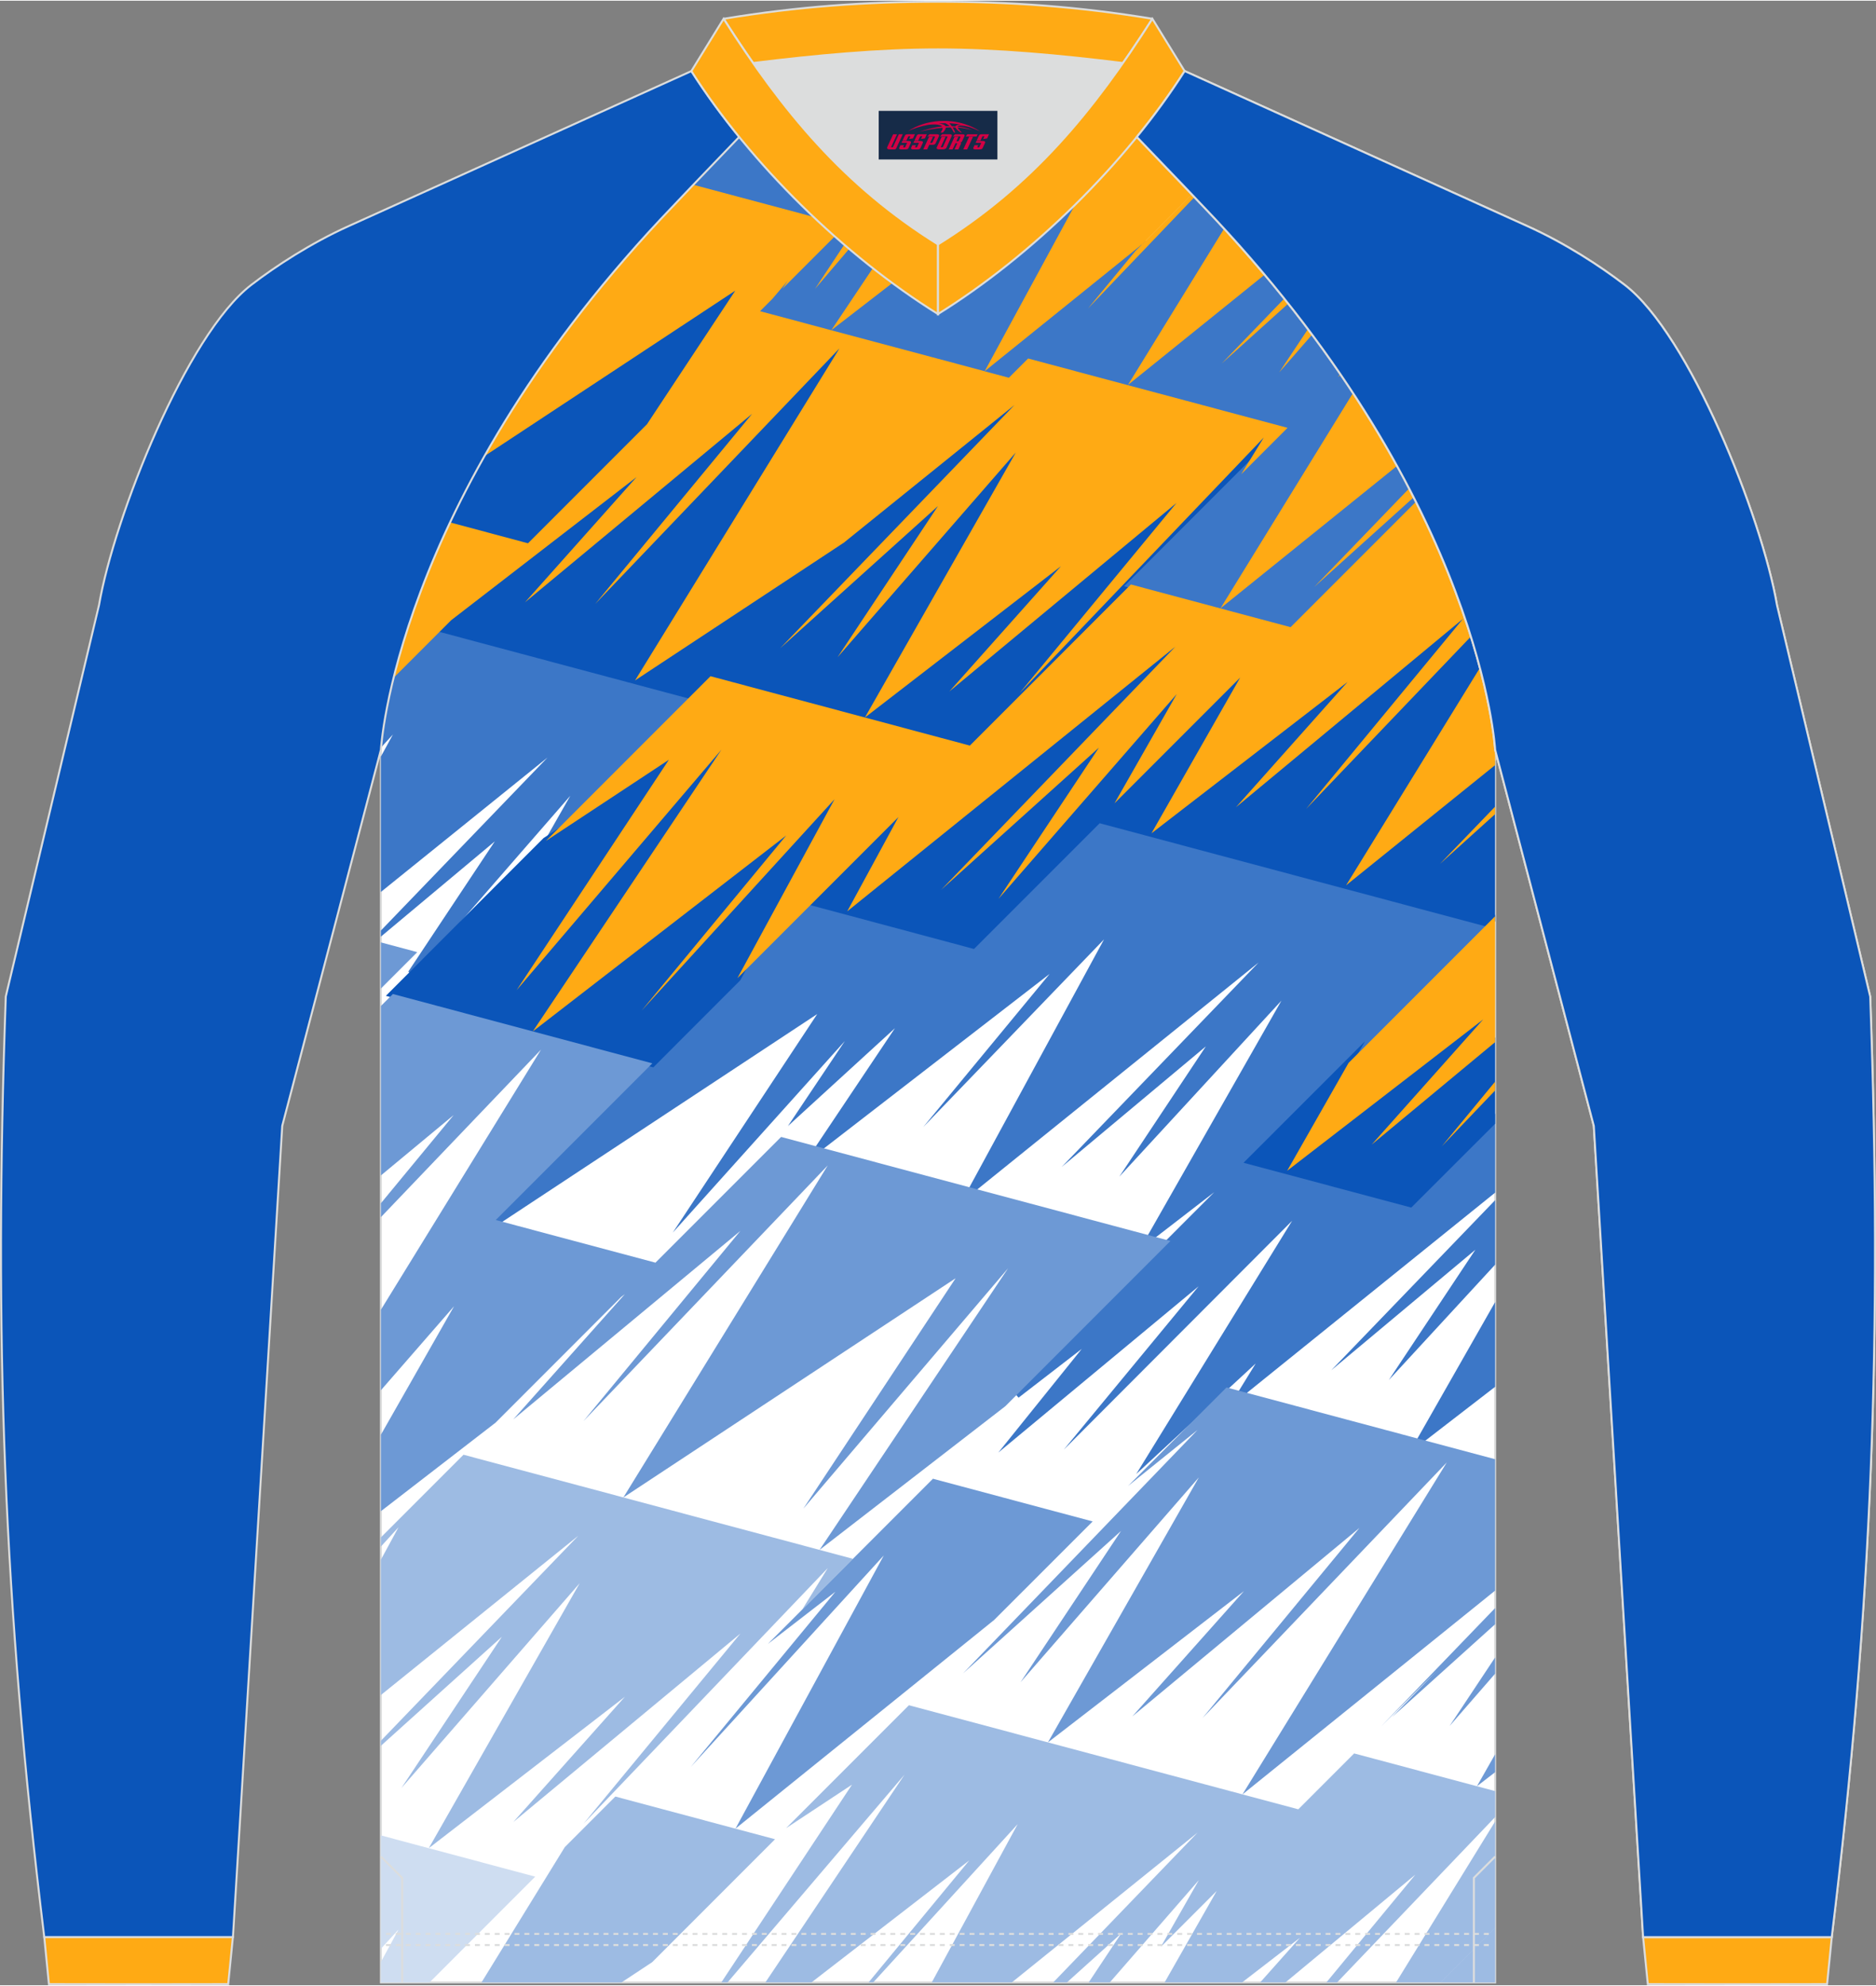 <?xml version="1.0" encoding="utf-8"?>
<!-- Generator: Adobe Illustrator 24.0.1, SVG Export Plug-In . SVG Version: 6.00 Build 0)  -->
<svg xmlns="http://www.w3.org/2000/svg" xmlns:xlink="http://www.w3.org/1999/xlink" version="1.1" id="图层_1" x="0px" y="0px" width="379.5px" height="401.5px" viewBox="0 0 379.32 401.02" enable-background="new 0 0 379.32 401.02" xml:space="preserve">
<rect x="0" y="0" width="379.32" height="401.02" fill="#808080" stroke="none"/>
<g>
	
		<path fill-rule="evenodd" clip-rule="evenodd" fill="#FFFFFF" stroke="#DCDDDD" stroke-width="0.4" stroke-miterlimit="22.926" d="   M302.31,400.45v-249.1c0,0-2.63-49.69-56.66-107.31c-2.14-2.29-8.78-9.25-15.79-16.52c-11.34,13.92-25.73,26.78-40.2,35.79   c-14.47-9.01-28.86-21.86-40.2-35.79c-7.01,7.27-13.64,14.23-15.79,16.52c-54.02,57.63-56.65,107.31-56.65,107.31v249.1h112.64   H302.31z"/>
	<g>
		<path fill-rule="evenodd" clip-rule="evenodd" fill="#3C77C7" d="M245.51,240.77l-15.1,11.65l28.69-50.36l-32.77,35.56    l17.49-26.32l-29.13,24.35l39.81-41.31l-60.15,48.49l28.88-53.15l-36.55,37.92l25.55-30.94L162.61,235l18.34-27.37l-21.64,19.78    l11.51-17.18l-34.79,38.71l29.21-44.17l-66.96,44.15l2.56-4.15l63.4-63.4l32.28,8.62l25.42-26.62l50.42,14.69l29.96,6.7v1.28    l-47.79,47.79l-0.31,0.24l30.72,8.21l17.38-17.38v15.95l-53.93,43.48l5.51-8.95l-24.15,22.33l31.51-51.16l-46.17,46.25    l27.26-33.01l-40.49,33.59l16.87-20.95l-12.78,9.86l-0.9-1.03L245.51,240.77L245.51,240.77z M302.31,280.09v-17.12l-17.41,30.55    L302.31,280.09L302.31,280.09z M302.31,255.41v-13.03l-33.13,34.37l29.13-24.35l-17.49,26.32L302.31,255.41L302.31,255.41z     M79.93,135.44c-2.19,8.44-2.75,13.92-2.88,15.46l2.4-2.63l-2.44,4.48v27.35l33.71-27.18L77.01,187.9v1.23l23.03-19.25    L82.55,196.2l1.09,0.83l31.68-36.38l-6.9,12.1l32.99-32.99L89.65,125.7L79.93,135.44z"/>
		<polygon fill-rule="evenodd" clip-rule="evenodd" fill="#CEDDF1" points="77.02,393.65 80.59,389.75 77.02,396.31 77.02,400.45     86.86,400.45 108.22,379.08 86.7,373.33 84.96,372.87 77.02,370.74   "/>
		<path fill-rule="evenodd" clip-rule="evenodd" fill="#0B55B9" d="M171.69,184.86l-8.64-2.31l21.66-21.66l-11.01,20.26l64.05-51.63    l0.92,1.01l-33.54,34.81l17.08-15.39l0.97,0.84l-14.47,21.78l29.12-33.44l1.08,0.76l-10.22,17.94l25.41-25.41l-18.82,33.03    l37.28-28.77l0.9,0.97l-16.57,18.59l38.98-32.34l0.03,0.03c0.17,0.48,0.33,0.95,0.48,1.42l-19,23.01l19.76-20.67    c0.93,2.94,1.7,5.65,2.33,8.1L275,175.53l27.29-22v32.5l-1.21,1.21l-78.73-21.03l-25.41,25.41L171.69,184.86L171.69,184.86z     M302.31,226.94v-17.45l-17.99,14.93l16.57-18.59l-0.91-0.97l-37.29,28.77l13.3-23.35l-24.55,24.54l33.91,9.06L302.31,226.94    L302.31,226.94z M98.76,90.62c-3.11,5.41-5.78,10.58-8.07,15.47l16.3,4.35l24.41-24.41l19.85-30.02L98.76,90.62L98.76,90.62z     M177.31,142.04l29.04-50.97l-1.08-0.76l-29.12,33.44l14.47-21.78l-0.97-0.84l-17.08,15.38l33.54-34.8l-0.92-1.01l-34.89,28.13    l-0.05,0.05l-39.5,26.05l39.94-64.85l-1.04-0.8l-36.02,37.68l19.42-23.52l-0.94-0.94l-38.98,32.34l16.57-18.59l-0.9-0.97    l-38.05,29.36l-2.69,2.69L140,141.21l3.89-3.89l52.46,14.01l55.19-55.19l4.96-8.06l-1.04-0.8l-36.03,37.68l19.42-23.53l-0.94-0.94    l-38.98,32.34l16.57-18.59l-0.9-0.97L177.31,142.04L177.31,142.04z M148.94,181.98l11.01-13.33l-0.91-0.94l-48.21,37.25    l36.03-53.78l-1.1-0.83l-34.1,40.01l26.15-39.55l-27.91,18.4l-31.88,31.88l54.08,14.45l17.58-17.59l20-36.82l-1.05-0.75    L148.94,181.98z"/>
		<path fill-rule="evenodd" clip-rule="evenodd" fill="#9DBBE3" d="M302.31,400.45v-11.02l-11.02,11.02h-9.01l20.03-32.52v21.51    l-11.02,11.02h11.02V400.45z M302.31,367.04v-5.25l-24.16-6.45l-4.35-1.16l-11.29,11.29l-78.73-21.03l-24.84,24.84l13.33-8.79    l-26.42,39.96h1.26l35.78-41.98l-28.13,41.98h9.32l31.9-24.65l-20.36,24.65h0.94l29.21-31.98l-17.37,31.98h1.26h14.93l37.54-30.26    l-29.17,30.26h2.77l10.95-9.86l-6.55,9.86h4.27l18.01-20.68l-7.69,13.49l27.79-27.79l-16.5,16.5l-10.53,18.48h15.67l11.67-9    l-8.02,9h5.12l26.26-21.78l-17.99,21.78h2.17L302.31,367.04L302.31,367.04z M77.02,310.52l16.7-16.7l23.3,6.22l9.02,2.41    l9.83,2.63l36.58,9.77l-10.22,10.22l5.14-8.34l-49.38,51.65l31.72-38.43l-45.92,38.09l22.56-25.31L86.8,373.25l-0.05-0.01    l30.46-53.46l-36.04,41.38l20.31-30.56l-24.47,22.04v-1.02l39.92-41.43l-39.92,32.19v-27.34l3.57-6.57l-3.57,3.91v-1.86H77.02z     M97.36,400.45l16.84-27.34l10.22-10.22l32.29,8.63l-24.84,24.84l-6.21,4.1h-28.3V400.45z"/>
		<path fill-rule="evenodd" clip-rule="evenodd" fill="#3C77C7" d="M177.05,54.48l-5.88,8.78l8.65-6.68    c3.26,2.42,6.55,4.68,9.85,6.73c10.23-6.37,20.42-14.67,29.52-23.9l-17.71,32.6l29.72-23.96l0.64,0.71l9.19-9.61    c2.11,2.21,3.75,3.94,4.63,4.88c0.8,0.86,1.6,1.71,2.38,2.57l-17.13,27.82l24.34-19.63c7.34,8.68,13.54,17.11,18.77,25.13    l-24.41,39.63l32.51-26.21c1.11,2,2.16,3.96,3.16,5.88l-4.7,4.88l4.93-4.44c0.4,0.78,0.79,1.56,1.18,2.33l-0.08-0.02l-25.41,25.41    l-33.91-9.06l31.67-31.67l-50.83-13.58l-3.9,3.9l-51.94-13.88l15.97-15.97C171.11,49.7,174.06,52.15,177.05,54.48L177.05,54.48z     M165.59,44.71c-5.78-5.38-11.24-11.18-16.13-17.19c-3.56,3.69-7.01,7.29-9.84,10.25L165.59,44.71z"/>
		<path fill-rule="evenodd" clip-rule="evenodd" fill="#FFAA14" d="M174.87,144.84l-31.21-8.34l-3.89,3.89l-28.03,28.03l-1.37,1.37    l24.87-16.4l-30.79,46.56l41.41-48.59l-38.13,56.92l51.23-39.59l-29.25,35.41l39.03-42.74l-19.64,36.16l15.35-15.35l17.21-17.21    l-10.35,19.05l-6.86-1.83l6.86,1.83l10.6,2.83l-10.6-2.83l66.35-53.49l-47.38,49.16l31.92-28.75l-20.31,30.56l36.04-41.38    l-12.58,22.07l25.41-25.41l-17.94,31.48l39.64-30.58l-22.56,25.31l45.92-38.09l-31.73,38.43l33.3-34.82    c-2.38-7.63-5.9-16.86-11.11-27.24l-25.33,25.33l0,0l-32.29-8.63l-32.56,32.56L174.87,144.84L174.87,144.84z M299.23,134.82    c2.75,10.42,3.08,16.53,3.08,16.53v3.11l-30.14,24.3L299.23,134.82L299.23,134.82z M302.31,220.21v-1.78l-10.78,13.06    L302.31,220.21L302.31,220.21z M302.31,210.44l-24.97,20.72l22.56-25.31l-39.64,30.59l12.42-21.8l28.19-28.19l0,0l1.43-1.43    L302.31,210.44L302.31,210.44z M302.31,164.37l-11.16,10.06l11.16-11.58V164.37z"/>
		<path fill-rule="evenodd" clip-rule="evenodd" fill="#FFAA14" d="M285.84,100.35c-0.3-0.59-0.61-1.19-0.92-1.79l-19.18,19.9    L285.84,100.35L285.84,100.35z M282.48,94l-35.71,28.79l26.81-43.53C276.91,84.34,279.86,89.27,282.48,94L282.48,94z     M271.08,75.55l-0.12-0.18l-0.4,0.7L271.08,75.55L271.08,75.55z M265.31,67.47c-0.28-0.37-0.56-0.74-0.84-1.12l-5.83,8.77    L265.31,67.47L265.31,67.47z M260.48,61.2l-13.46,12.12l12.65-13.13C259.95,60.53,260.21,60.86,260.48,61.2L260.48,61.2z     M255.71,55.36c-2.59-3.07-5.31-6.18-8.19-9.31l-19.46,31.6L255.71,55.36L255.71,55.36z M241.52,39.68L219.98,62.2l9.63-11.66    l1.5-1.49l9.9-9.9c-3.03-3.18-7.03-7.35-11.15-11.63c-3.85,4.73-8.05,9.33-12.49,13.71L199.1,74.87l-18.13-4.84l-12.89-3.44    l12.35-9.54c-1.32-0.97-2.64-1.97-3.95-3l-8.4,12.54l-14.4-3.85l2.47-2.47l3.15-3.7l-1.11,1.65l10.6-10.6    c-1.45-1.29-2.89-2.6-4.3-3.94l-24.3-6.49c-3.01,3.15-5.38,5.65-6.51,6.86c-15.99,17.04-27.48,33.4-35.73,47.98l50.72-33.44    l-17.85,26.99l-24.06,24.06L91,105.42c-6.01,12.7-9.45,23.48-11.41,31.4l9.87-9.87l1.76-1.76l37.49-28.93l-22.56,25.31    l45.92-38.09l-31.73,38.43l49.39-51.65l-41.32,67.09l-7.89-2.11l7.89,2.11l7.64,2.04l-7.64-2.04l42.31-27.9l0,0l0.07-0.07    l34.33-27.68l-47.38,49.16l31.92-28.75l-20.31,30.56l36.04-41.38l-30.51,53.56l39.64-30.58l-22.56,25.31l45.92-38.09l-31.73,38.43    l49.38-51.65l-4.57,7.42l9.38-9.38L207.88,72.3l-3.89,3.89l0,0l-13.13-3.51l8.23,2.2l4.9,1.31l-4.9-1.31l32.02-25.81l9.9-9.9    L241.52,39.68L241.52,39.68z M171.7,50.14l-6.91,8.1l5.92-8.95C171.04,49.57,171.37,49.86,171.7,50.14z"/>
		<path fill-rule="evenodd" clip-rule="evenodd" fill="#6D99D5" d="M302.31,294.73L248,280.22l-17.3,17.3l-2.62,2.62l14.05-11.32    l-47.38,49.16l31.92-28.76l-20.31,30.56l36.04-41.38l-30.52,53.56l39.64-30.58l-22.56,25.31l45.92-38.09l-31.73,38.43l49.38-51.65    l-41.32,67.09l51.09-41.19v-26.55H302.31z M302.31,324.8v3.27l-20.82,18.75l9.06-9.4l-11.29,11.29L302.31,324.8L302.31,324.8z     M302.31,334.78v3.28l-9.2,10.57L302.31,334.78L302.31,334.78z M302.31,354.35v3.62l-3.68,2.84L302.31,354.35L302.31,354.35z     M77.02,190.29v9.32l7.35-7.35L77.02,190.29L77.02,190.29z M77.02,203.14l2.42-2.42l52.46,14.01l-30.48,30.48l-1.18,1.18l0.39,0.1    l31.9,8.52l25.41-25.41l67.41,18.01l7.49,2l3.82,1.02l-30.64,30.64l-2.75,2.75l-37.56,29.03l38.13-56.92l-41.41,48.59l30.79-46.56    l-67.18,44.3l41.32-67.09l-49.38,51.65l31.72-38.43l-45.92,38.09l22.56-25.31l-0.73,0.56l-25.41,25.41l-23.18,17.89v-15.46    l14.79-25.96l-14.79,16.98v-16.27l32.37-52.56l-32.37,33.85V243l14.71-17.82l-14.71,12.2L77.02,203.14L77.02,203.14z     M201.01,327.21l-52.3,42.17l29.99-55.21l-39.03,42.74l29.25-35.41l-13.67,10.56l6.97-6.97l10.22-10.22l16.2-16.2l1.87,0.5    l30.42,8.13L201.01,327.21z"/>
	</g>
	<path fill-rule="evenodd" clip-rule="evenodd" fill="#DCDDDD" d="M189.66,49.24c15.89-9.89,27.13-21.97,37.39-36.65   c-12.7-1.56-25.43-2.75-37.39-2.75c-11.97,0-24.7,1.19-37.39,2.75C162.54,27.27,173.77,39.35,189.66,49.24z"/>
	
		<path fill-rule="evenodd" clip-rule="evenodd" fill="#FFAA14" stroke="#DCDDDD" stroke-width="0.4" stroke-linejoin="bevel" stroke-miterlimit="22.926" d="   M227.06,12.59c2.01-2.88,3.99-5.86,5.96-8.94c-15.12-2.5-28.9-3.45-43.35-3.45s-28.23,0.95-43.35,3.45   c1.97,3.08,3.94,6.06,5.96,8.94c12.7-1.56,25.43-2.75,37.39-2.75S214.36,11.03,227.06,12.59z"/>
	
		<path fill-rule="evenodd" clip-rule="evenodd" fill="#FFAA14" stroke="#DCDDDD" stroke-width="0.4" stroke-miterlimit="22.926" d="   M47.09,391.29l-0.95,9.51c-12.08,0.03-24.17,0.03-36.25,0l-0.94-9.51C21.66,391.29,34.38,391.29,47.09,391.29z"/>
	
		<path fill-rule="evenodd" clip-rule="evenodd" fill="#FFAA14" stroke="#DCDDDD" stroke-width="0.4" stroke-miterlimit="22.926" d="   M332.23,391.29l0.95,9.51c12.08,0.03,24.17,0.03,36.25,0l0.95-9.51C357.66,391.29,344.95,391.29,332.23,391.29z"/>
	<g>
		
			<path fill="none" stroke="#DCDDDD" stroke-width="0.4" stroke-linejoin="bevel" stroke-miterlimit="22.926" stroke-dasharray="1,1" d="    M78.03,392.9c74.51,0,149.01,0,223.51,0"/>
		
			<path fill="none" stroke="#DCDDDD" stroke-width="0.4" stroke-linejoin="bevel" stroke-miterlimit="22.926" stroke-dasharray="1,1" d="    M78.03,390.65c74.51,0,149.01,0,223.51,0"/>
	</g>
	<polyline fill="none" stroke="#DCDDDD" stroke-width="0.4" stroke-miterlimit="22.926" points="81.32,400.5 81.32,379.33    77.02,375.03  "/>
	<polyline fill="none" stroke="#DCDDDD" stroke-width="0.4" stroke-miterlimit="22.926" points="298.01,400.5 298.01,379.33    302.31,375.03  "/>
	
		<path fill-rule="evenodd" clip-rule="evenodd" fill="#0B55B9" stroke="#DCDDDD" stroke-width="0.4" stroke-miterlimit="22.926" d="   M149.46,27.53c-7.01,7.27-13.64,14.23-15.79,16.52c-54.02,57.62-56.65,107.3-56.65,107.3l-19.95,76.01L47.1,391.29H8.95   C0.71,323.93-1.26,269.87,1.17,201.23l18.85-79.1c3.08-17.85,17.7-54.67,30.79-64.71c4.92-3.78,12.03-8.42,19.65-11.86l69.34-31.34   C142.66,18.7,145.91,23.17,149.46,27.53z"/>
	<path fill="none" stroke="#DCDDDD" stroke-width="0.4" stroke-miterlimit="22.926" d="M229.86,27.53   c7.01,7.27,13.64,14.23,15.79,16.52c54.03,57.62,56.66,107.31,56.66,107.31l19.95,76.01l9.97,163.93h38.14   c8.23-67.36,10.21-121.42,7.78-190.06l-18.85-79.1c-3.08-17.85-17.7-54.67-30.79-64.71c-4.92-3.78-12.03-8.42-19.65-11.86   l-69.33-31.36C236.67,18.7,233.42,23.17,229.86,27.53z"/>
	
	
		<path fill-rule="evenodd" clip-rule="evenodd" fill="#FFAA14" stroke="#DCDDDD" stroke-width="0.4" stroke-miterlimit="22.926" d="   M146.31,3.65l-6.52,10.57c12,18.8,30.86,37.28,49.87,49.1V49.24C170.66,37.41,158.31,22.45,146.31,3.65z"/>
	
		<path fill-rule="evenodd" clip-rule="evenodd" fill="#FFAA14" stroke="#DCDDDD" stroke-width="0.4" stroke-miterlimit="22.926" d="   M233.01,3.65l6.52,10.57c-12,18.8-30.86,37.28-49.87,49.1V49.24C208.67,37.41,221.02,22.45,233.01,3.65z"/>
	
		<path fill-rule="evenodd" clip-rule="evenodd" fill="#0B55B9" stroke="#DCDDDD" stroke-width="0.4" stroke-miterlimit="22.926" d="   M229.86,27.53c7.01,7.27,13.64,14.23,15.79,16.52c54.03,57.62,56.66,107.31,56.66,107.31l19.95,76.01l9.97,163.93h38.14   c8.23-67.36,10.21-121.42,7.78-190.06l-18.85-79.1c-3.08-17.85-17.7-54.67-30.79-64.71c-4.92-3.78-12.03-8.42-19.65-11.86   l-69.33-31.36C236.67,18.7,233.42,23.17,229.86,27.53z"/>
</g>
<g id="tag_logo">
	<rect y="22.26" fill="#162B48" width="24" height="9.818" x="177.67"/>
	<g>
		<path fill="#D30044" d="M193.63,25.45l0.005-0.011c0.131-0.311,1.085-0.262,2.351,0.071c0.715,0.24,1.44,0.54,2.193,0.9    c-0.218-0.147-0.447-0.289-0.682-0.42l0.011,0.005l-0.011-0.005c-1.478-0.845-3.218-1.418-5.1-1.62    c-1.282-0.115-1.658-0.082-2.411-0.055c-2.449,0.142-4.68,0.905-6.458,2.095c1.26-0.638,2.722-1.075,4.195-1.336    c1.467-0.18,2.476-0.033,2.771,0.344c-1.691,0.175-3.469,0.633-4.555,1.075c1.156-0.338,2.967-0.665,4.647-0.813    c0.016,0.251-0.115,0.567-0.415,0.96h0.475c0.376-0.382,0.584-0.725,0.595-1.004c0.333-0.022,0.66-0.033,0.971-0.033    C192.46,25.89,192.67,26.24,192.87,26.63h0.262c-0.125-0.344-0.295-0.687-0.518-1.036c0.207,0,0.393,0.005,0.567,0.011    c0.104,0.267,0.496,0.66,1.058,1.025h0.245c-0.442-0.365-0.753-0.753-0.835-1.004c1.047,0.065,1.696,0.224,2.885,0.513    C195.45,25.71,194.71,25.54,193.63,25.45z M191.19,25.36c-0.164-0.295-0.655-0.485-1.402-0.551    c0.464-0.033,0.922-0.055,1.364-0.055c0.311,0.147,0.589,0.344,0.84,0.589C191.73,25.34,191.46,25.35,191.19,25.36z M193.17,25.41c-0.224-0.016-0.458-0.027-0.715-0.044c-0.147-0.202-0.311-0.398-0.502-0.6c0.082,0,0.164,0.005,0.24,0.011    c0.72,0.033,1.429,0.125,2.138,0.273C193.66,25.01,193.28,25.17,193.17,25.41z"/>
		<path fill="#D30044" d="M180.59,26.99L179.42,29.54C179.24,29.91,179.51,30.05,179.99,30.05l0.873,0.005    c0.115,0,0.251-0.049,0.327-0.175l1.342-2.891H181.75L180.53,29.62H180.36c-0.147,0-0.185-0.033-0.147-0.125l1.156-2.504H180.59L180.59,26.99z M182.45,28.34h1.271c0.36,0,0.584,0.125,0.442,0.425L183.69,29.8C183.59,30.02,183.32,30.05,183.09,30.05H182.17c-0.267,0-0.442-0.136-0.349-0.333l0.235-0.513h0.742L182.62,29.58C182.6,29.63,182.64,29.64,182.7,29.64h0.18    c0.082,0,0.125-0.016,0.147-0.071l0.376-0.813c0.011-0.022,0.011-0.044-0.055-0.044H182.28L182.45,28.34L182.45,28.34z M183.27,28.27h-0.78l0.475-1.025c0.098-0.218,0.338-0.256,0.578-0.256H184.99L184.6,27.83L183.82,27.95l0.262-0.562H183.79c-0.082,0-0.12,0.016-0.147,0.071L183.27,28.27L183.27,28.27z M184.86,28.34L184.69,28.71h1.069c0.06,0,0.06,0.016,0.049,0.044    L185.43,29.57C185.41,29.62,185.37,29.64,185.29,29.64H185.11c-0.055,0-0.104-0.011-0.082-0.06l0.175-0.376H184.46L184.23,29.72C184.13,29.91,184.31,30.05,184.58,30.05h0.916c0.24,0,0.502-0.033,0.605-0.251l0.475-1.031c0.142-0.3-0.082-0.425-0.442-0.425H184.86L184.86,28.34z M185.67,28.27l0.371-0.818c0.022-0.055,0.06-0.071,0.147-0.071h0.295L186.22,27.94l0.791-0.115l0.387-0.845H185.95c-0.24,0-0.48,0.038-0.578,0.256L184.9,28.27L185.67,28.27L185.67,28.27z M188.07,28.73h0.278c0.087,0,0.153-0.022,0.202-0.115    l0.496-1.075c0.033-0.076-0.011-0.12-0.125-0.12H187.52l0.431-0.431h1.522c0.355,0,0.485,0.153,0.393,0.355l-0.676,1.445    c-0.06,0.125-0.175,0.333-0.644,0.327l-0.649-0.005L187.46,30.05H186.68l1.178-2.558h0.785L188.07,28.73L188.07,28.73z     M190.66,29.54c-0.022,0.049-0.06,0.076-0.142,0.076h-0.191c-0.082,0-0.109-0.027-0.082-0.076l0.944-2.051h-0.785l-0.987,2.138    c-0.125,0.273,0.115,0.415,0.453,0.415h0.72c0.327,0,0.649-0.071,0.769-0.322l1.085-2.384c0.093-0.202-0.06-0.355-0.415-0.355    h-1.533l-0.431,0.431h1.38c0.115,0,0.164,0.033,0.131,0.104L190.66,29.54L190.66,29.54z M193.38,28.41h0.278    c0.087,0,0.158-0.022,0.202-0.115l0.344-0.753c0.033-0.076-0.011-0.12-0.125-0.12h-1.402l0.425-0.431h1.527    c0.355,0,0.485,0.153,0.393,0.355l-0.529,1.124c-0.044,0.093-0.147,0.18-0.393,0.18c0.224,0.011,0.256,0.158,0.175,0.327    l-0.496,1.075h-0.785l0.54-1.167c0.022-0.055-0.005-0.087-0.104-0.087h-0.235L192.61,30.05h-0.785l1.178-2.558h0.785L193.38,28.41L193.38,28.41z M195.95,27.5L194.77,30.05h0.785l1.184-2.558H195.95L195.95,27.5z M197.46,27.43l0.202-0.431h-2.1l-0.295,0.431    H197.46L197.46,27.43z M197.44,28.34h1.271c0.36,0,0.584,0.125,0.442,0.425l-0.475,1.031c-0.104,0.218-0.371,0.251-0.605,0.251    h-0.916c-0.267,0-0.442-0.136-0.349-0.333l0.235-0.513h0.742L197.61,29.58c-0.022,0.049,0.022,0.06,0.082,0.06h0.18    c0.082,0,0.125-0.016,0.147-0.071l0.376-0.813c0.011-0.022,0.011-0.044-0.049-0.044h-1.069L197.44,28.34L197.44,28.34z     M198.25,28.27H197.47l0.475-1.025c0.098-0.218,0.338-0.256,0.578-0.256h1.451l-0.387,0.845l-0.791,0.115l0.262-0.562h-0.295    c-0.082,0-0.12,0.016-0.147,0.071L198.25,28.27z"/>
	</g>
</g>
</svg>